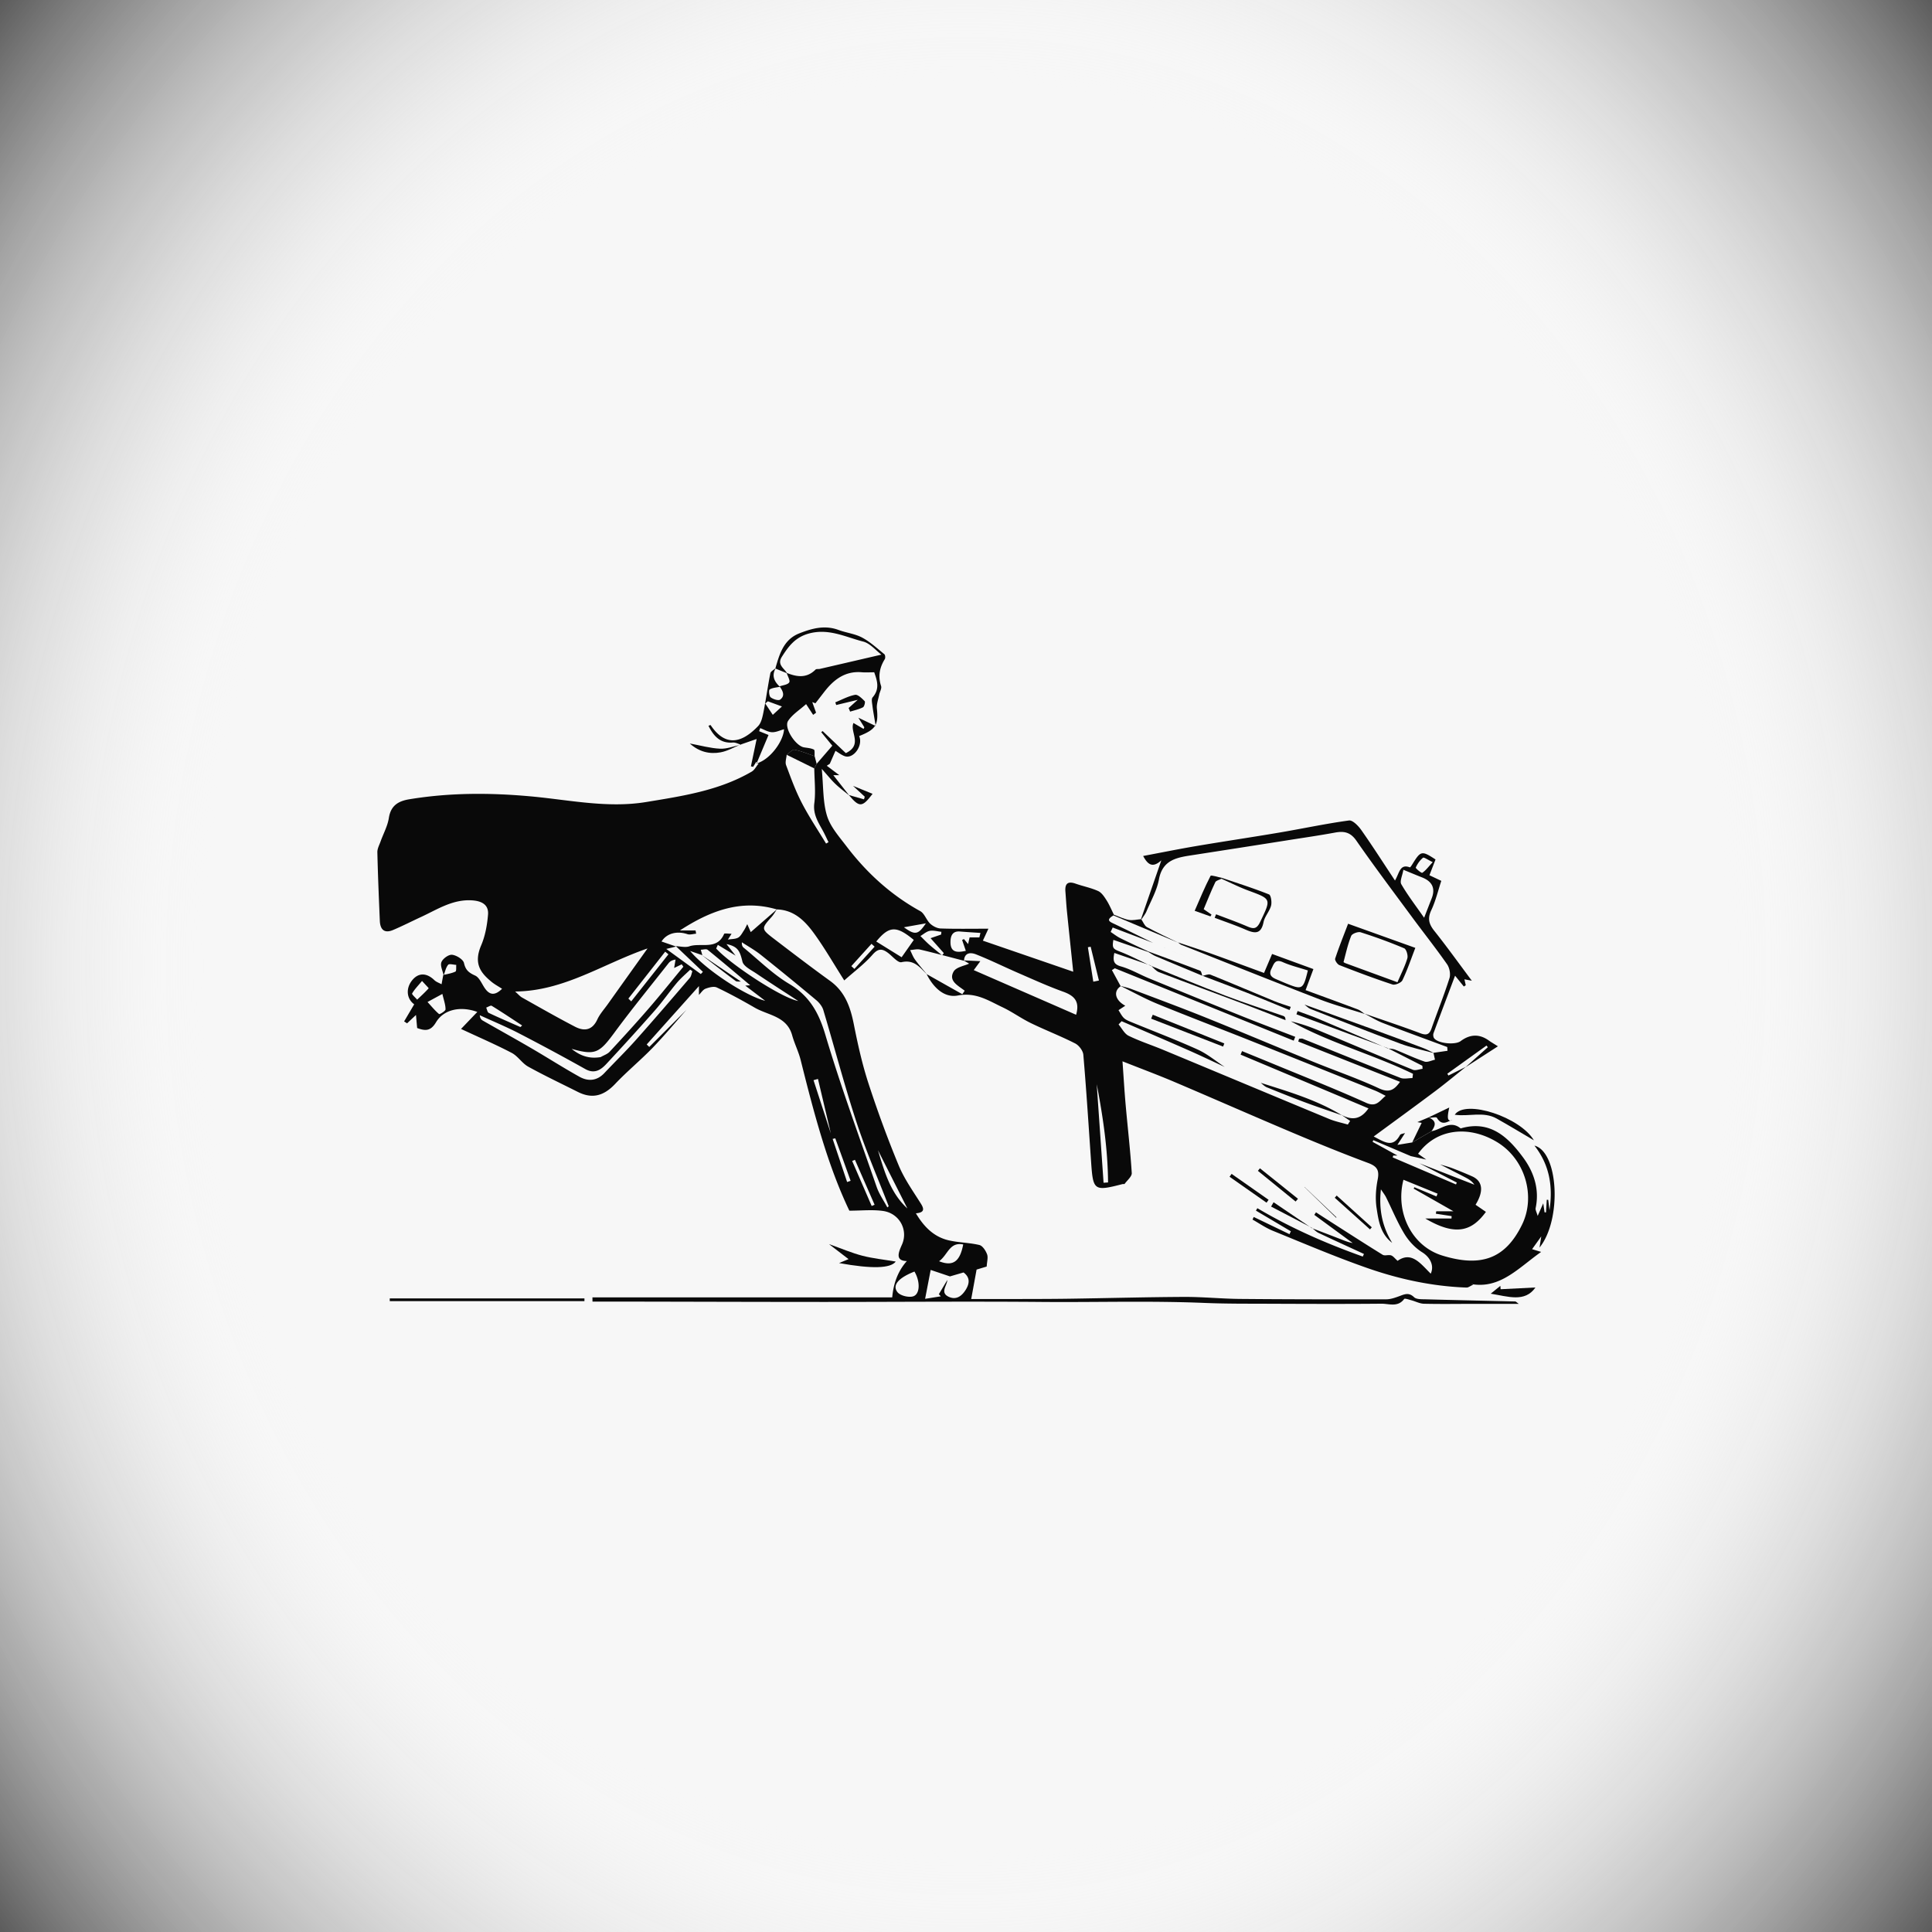<svg xmlns="http://www.w3.org/2000/svg" width="1020" height="1020" fill="none"><rect width="100%" height="100%" fill="#808080" stroke="none"/><g clip-path="url(#a)"><path fill="#F7F7F7" d="M0 0h1020v1020H0z"/><rect width="1483.76" height="1698.17" x="-231.879" y="-339.087" fill="url(#b)" rx="741.879"/><path fill="#090909" d="M755.774 597.212c5.098-.82 9.775-6.075 15.391-1.459 15.564-4.594 25.128 4.677 33.075 15.489 5.564 7.572 8.617 16.654 6.497 26.579-.203.94.511 2.083 1.075 4.121 1.143-2.579 1.85-4.173 2.947-6.655.309 2.113.504 3.429.692 4.752l.759.045.406-6.639.76-.022.677 5.511c1.834-12.226.218-23.707-7.94-34.105 12.737 3.285 14.586 39.128 2.676 53.834.346-2.233.549-3.526.918-5.909-2.03 2.827-3.399 4.744-4.842 6.752 1.443.436 2.533.766 4.782 1.443-12.985 9.136-23.316 21.662-41.053 15.925 1.504.376 3 .759 5.248 1.331-1.602.722-2.617 1.601-3.602 1.564-18.052-.639-35.586-4.436-52.519-10.361-16.819-5.887-33.255-12.902-49.774-19.632-3.737-1.526-7.128-3.91-10.677-5.902.21-.459.421-.917.639-1.376 6.293 3.03 12.579 6.06 18.872 9.09.241-.511.482-1.015.722-1.526-6.143-3.639-12.293-7.278-18.436-10.917.256-.429.504-.858.759-1.279 17.7 10.497 36.399 18.67 55.662 25.534l.609-1.376c-7.97-3.676-15.962-7.315-23.895-11.075-1.33-.631-2.406-1.797-3.601-2.714l-.105.113c4.992 1.917 9.992 3.812 14.97 5.751 2.173.843 4.315 1.767 6.699 2.166-6.76-4.955-13.519-9.917-20.278-14.872l.894-1.346c1.737 1.128 3.467 2.263 5.211 3.376 9.977 6.376 19.917 12.812 29.985 19.037 1.113.685 3.06-.127 4.444.316 1.105.354 1.932 1.564 3.443 2.887 7.429-5.255 12.226 1.602 17.497 6.775 2.075-4.534-.692-8.925-4.482-11.271-3.721-2.308-7.082-5.895-9.383-9.662-3.76-6.157-6.504-12.932-9.737-19.421-.617-1.24-1.511-2.346-2.699-4.165-1.188 10.496.684 19.677 5.947 28.248-6.225-4.707-7.241-11.759-8.248-18.436-.737-4.895-.368-10.165.594-15.053.977-4.977-.451-6.977-5.12-8.714-13.489-5.015-26.82-10.466-40.076-16.068-20.797-8.782-41.451-17.895-62.226-26.722-8.601-3.654-17.361-6.909-27.315-10.849.586 8.143 1.015 15.594 1.676 23.03 1.06 11.985 2.459 23.947 3.218 35.947.113 1.827-2.391 3.842-3.759 5.722-.158.211-.782.03-1.173.136-14.887 3.842-15.489 3.413-16.504-11.354-1.308-18.985-2.504-37.985-4.128-56.948-.18-2.15-2.323-4.962-4.316-5.977-7.646-3.887-15.684-6.985-23.406-10.737-5.15-2.504-9.849-5.962-15.03-8.398-7.361-3.474-14-7.993-23.496-6.166-7.308 1.414-13.075-4.428-16.489-11.308 6.286 3.549 12.572 7.09 18.857 10.631.414-.616.835-1.225 1.248-1.842-3.398-2.691-8.691-5.082-5.872-10.09 1.339-2.383 5.745-3.045 8.196-4.218l-2.91-1.722c2.744.128 5.489.263 8.842.421-1.519 2.068-2.391 3.263-3.466 4.73 18.286 7.977 36.135 15.759 54.03 23.571 2.083-7.233-1.135-10.143-6.872-12.203-8.038-2.887-15.835-6.451-23.684-9.857-7.451-3.233-14.745-6.857-22.294-9.835-2.631-1.037-6.067-1.165-6.353 3.384-7.722-1.993-15.421-4.083-23.188-5.918-1.639-.383-3.496.158-5.248.271.849 1.684 1.496 3.519 2.586 5.03 1.955 2.699 4.173 5.203 6.286 7.79-3.714-3.639-6.737-7.963-13.421-6.421-1.932.443-4.812-3.218-7.248-5.008-3.03-2.226-5.136-2.278-8.045 1.053-4.286 4.902-9.647 8.872-14.933 13.579-5.609-8.827-10.286-16.978-15.759-24.557-4.835-6.707-10.617-12.684-19.88-12.932-19.008-5.594-35.444.91-51.143 11.113h8.278c.105.571.211 1.135.308 1.706-1.549.106-3.255.692-4.616.241-5.587-1.85-10.963-.406-13.654 3.88 2.533.872 5.105 1.759 7.699 2.654-1.323.338-2.654.654-5.203 1.271 6.631 4.819 12.436 9.045 18.248 13.263l1.098-1.173c-4.76-4.511-9.512-9.023-14.271-13.542 2.384.068 4.985.797 7.098.076 6.113-2.091 14.594 2.248 18.376-6.572.188-.443 2.323-.06 3.925-.06-.88 1.399-1.346 2.135-1.933 3.068 2.008-.331 3.955-.226 5.406-1.023 1.301-.722 2.121-2.391 3.015-3.737.707-1.052 1.211-2.248 1.805-3.376.504 1.151 1.015 2.301 1.842 4.196 4.624-4.023 9.196-8.008 13.767-11.985-.895 1.301-1.654 2.707-2.692 3.88-5.601 6.3-5.699 6.376 1.429 11.827 9.722 7.436 19.459 14.864 29.376 22.03 7.94 5.744 10.752 13.887 12.556 23.015 2.068 10.436 4.391 20.895 7.677 30.993 4.775 14.661 10.09 29.18 16 43.428 2.963 7.143 7.594 13.617 11.745 20.226 1.985 3.165 1.466 4.684-2.67 5.038 4.218 7.105 9.467 12.421 17.249 14.255 5.315 1.248 10.939 1.211 16.255 2.482 1.7.406 3.354 2.969 4.068 4.894.639 1.722-.06 3.933-.196 6.474-1.398.421-3.834 1.158-5.338 1.609-.94 5.165-1.774 9.752-2.834 15.541 7.451 0 14.939.015 22.428 0 9.684-.03 19.369-.015 29.053-.157 20.316-.294 40.624-.858 60.933-.955 9.849-.045 19.699.977 29.556 1.067 25.707.226 51.421.241 77.128.203 2.271 0 4.609-.827 6.79-1.616 2.759-1.008 5.082-2.233 7.902.481 1.278 1.233 4.128 1.075 6.278 1.135 15.722.429 31.451.752 47.181 1.143.308.008.601.391 1.857 1.256h-23.97c-8.707 0-17.414.15-26.113-.06-2.233-.053-4.428-1.256-6.662-1.842-1.285-.339-3.436-1.128-3.789-.662-3.353 4.504-8.045 2.436-12.083 2.481-19.842.188-39.684.098-59.526.023-11.219-.045-22.444.037-33.647-.429-28.677-1.195-57.361-.278-86.038-.526-38.579-.324-77.158.015-115.737 0-33.076-.008-66.144-.113-99.219-.173-7.421-.015-14.85 0-22.271 0l-.022-2.233h158.264c.684-7.459 3.037-13.918 7.729-19.181-6.105-.128-4.587-4.233-2.594-8.654 3.451-7.662-1.271-16.571-10.023-17.797-5.594-.782-11.383-.143-17.744-.143-11.624-24.346-18.775-51.887-25.699-79.519-1.113-4.451-3.264-8.632-4.489-13.06-2.79-10.136-12.662-10.496-19.775-14.609-6.534-3.775-13.173-7.399-19.977-10.639-1.572-.752-4.151-.053-6.008.646-1.368.519-2.323 2.143-3.458 3.271v-4.662l-27.58 30.82c.452.443.91.88 1.361 1.323l19.692-19.669c-5.955 6.722-11.684 13.654-17.917 20.098-6.384 6.601-13.534 12.466-19.842 19.128-5.993 6.323-12.076 7.977-19.662 4.165-8.752-4.406-17.632-8.594-26.196-13.338-3.248-1.797-5.428-5.542-8.699-7.256-8.429-4.406-17.188-8.18-26.759-12.647 3.157-3.3 5.789-6.045 8.594-8.977-8.737-3.211-17.692-1.414-21.805 5.466-2.857 4.775-5.677 4.594-9.955 3.03-.203-2.233-.391-4.398-.617-6.895-1.699 1.594-3.203 3-4.699 4.414l-1.564-1.015c1.767-3 3.534-5.993 5.324-9.023-4.181-3.015-4.587-8.812-.677-13.165 3.256-3.617 7.398-3.391 11.331.413 1.007.978 2.504 1.452 3.782 2.158.301-1.624.601-3.248.91-4.872 2.165-.556 4.443-.88 6.428-1.819.572-.271.308-2.316.429-3.542-1.482-.06-3.715-.737-4.286-.045-1.241 1.504-1.632 3.707-2.368 5.632-.482-2.384-1.925-5.136-1.181-7.038.722-1.85 3.82-4.083 5.624-3.88 2.331.263 5.865 2.444 6.293 4.376.843 3.767 2.609 5.113 5.88 6.602 2.218 1.007 3.466 4.248 5.038 6.564 2.669 3.947 5.519 4.007 9.18.413-2.015-1.316-3.879-2.3-5.481-3.609-5.872-4.812-9.669-9.692-5.541-19.346 2.135-5 3.143-10.669 3.609-16.135.436-5.105-3.03-7.173-8.113-7.572-10.361-.797-18.527 4.722-27.233 8.745-4.925 2.271-9.752 4.752-14.745 6.865-4.631 1.962-6.849-.188-7.03-4.873-.511-12.075-1.022-24.113-1.301-36.158-.045-1.879 1.023-3.812 1.692-5.684 1.474-4.135 3.707-8.135 4.369-12.391 1.022-6.579 4.962-8.932 10.804-9.895 21.376-3.526 42.707-3.489 64.316-1.511 20.173 1.85 40.354 6.323 60.79 2.955 19.173-3.158 38.481-6.023 55.669-16.045 1.504-.88 2.406-2.782 3.587-4.211-.399-.316-.79-.631-1.188-.947-.549.879-1.105 1.759-1.654 2.639-.391-.09-.775-.181-1.166-.263.925-4.429 1.85-8.858 3.023-14.444l-8.354 2.895.121.12c-1.444-.406-2.918-1.256-4.316-1.143-6.782.534-10.181-3.443-12.887-8.857.601-.195 1.082-.421 1.127-.353 6.715 10.015 14.895 11.188 25.091.511 1.737-1.82 2.338-4.97 2.872-7.624 1.338-6.722 2.241-13.542 3.586-20.263.211-1.046 1.858-1.805 2.835-2.7-2.271 3.955-.835 7.076 2.218 9.842-1.842.422-3.91.482-5.421 1.429-.549.346-.316 3.489.519 4.135 1.293 1.008 4.083 1.91 5.022 1.218 2.775-2.052 1.354-4.699-.308-6.992 1.767-.647 4.256-.835 5.083-2.098.631-.97-.827-3.308-1.354-5.037 5.391 2.203 10.595 2.954 15.256-1.722.444-.451 1.542-.203 2.316-.376 10.632-2.451 21.248-4.925 32.474-7.527-3.008-2.248-5.955-5.947-9.609-6.887-9.451-2.428-18.504-7.248-29.106-4.135-6.962 2.045-10.391 6.729-13.849 12.165-2.692 4.226 1.233 6.008 2.744 8.707-2.06-.834-4.12-1.677-6.18-2.519 2.165-7.579 4.323-15.278 12.624-18.549 6.654-2.624 13.443-4.496 20.684-1.819 4.113 1.526 8.707 2.015 12.511 4.037 4.263 2.271 7.925 5.7 11.722 8.782.489.399.617 1.993.233 2.609-2.789 4.482-3.639 9.061-1.947 14.211.413 1.256-.692 2.97-.993 4.496-.488 2.466-1.473 5.015-1.225 7.421.872 8.542-.549 11-9.369 14.474 2.233 4.978-3.022 12.308-7.669 10.602-1.744-.639-3.271-1.88-4.834-2.805-1.151 2.639-2.068 4.729-2.978 6.82l-1.601 1.06c2.203 1.662 4.413 3.323 6.616 4.977h-3.165c3.082 3.933 5.752 7.339 8.421 10.737-2.451-2.022-5.03-3.917-7.331-6.113-2.226-2.127-4.158-4.564-7.196-7.947.903 9.361.542 17.406 2.745 24.684 1.767 5.85 6.346 10.978 10.195 16.038 10.685 14.068 23.467 25.775 39.053 34.376 2.263 1.248 3.218 4.692 5.248 6.609 1.421 1.339 3.624 2.481 5.527 2.549 8.015.278 16.037.12 25.21.12-1.398 3.03-2.067 4.474-2.917 6.316 15.579 5.354 30.985 10.647 47.699 16.399-1.195-11.482-2.293-21.782-3.338-32.098-.338-3.399-.519-6.812-.789-10.211-.324-4.098 1.18-5.669 5.353-4.195 3.947 1.391 8.135 2.18 11.91 3.895 1.857.842 3.278 3.037 4.466 4.902 1.519 2.391 2.601 5.052 3.872 7.601l-.255.399c-4.512 2.616-1.497 3.519 1.007 4.722 6.654 3.195 13.271 6.488 19.902 9.737l-21.293-8.098c-.353.782-.714 1.564-1.068 2.346 1.67 1.097 3.249 2.368 5.023 3.255 4.932 2.451 9.947 4.737 14.925 7.083l-.173.203c-6.098-2.113-12.188-4.226-18.346-6.361-.752 4.459-.143 4.797 3.805 6.338 5.383 2.106 10.518 4.835 15.759 7.294l.113-.128-19.173-6.602c-.872 4.226-.331 6.038 3.488 7.113 5.143 1.451 9.888 4.278 14.88 6.324 16.294 6.691 32.594 13.353 48.94 19.917 9.354 3.752 18.79 7.293 28.196 10.925-.271.676-.534 1.361-.805 2.037-31.481-12.744-62.955-25.481-94.436-38.225l-1.534.97c1.541 2.834 3.083 5.676 4.624 8.511-4.128 2.767-2.789 7.519 2.436 10.293-1.03.677-2.308 1.511-3.586 2.346.91 1.383 1.639 2.947 2.789 4.09.955.955 2.346 1.534 3.639 2.068 11.797 4.857 23.745 9.376 35.361 14.632 5.113 2.308 9.564 6.09 14.309 9.195-6.278-2.902-12.519-5.895-18.842-8.684-11.843-5.218-23.745-10.323-35.617-15.474-.534.572-1.068 1.143-1.602 1.722 1.745 2.045 3.091 4.895 5.301 5.977 5.895 2.88 12.203 4.91 18.278 7.437 29.226 12.15 58.422 24.391 87.662 36.503 3.128 1.294 6.519 1.97 9.79 2.933.406-.639.812-1.286 1.226-1.925-1.542-1.068-3.083-2.135-4.625-3.211 5.346 2.865 10.098 2.715 14.309-3.413-22.609-9.504-45.068-18.94-67.519-28.376.255-.617.518-1.241.774-1.857 5.06 2.075 10.128 4.127 15.181 6.218 16.804 6.962 33.752 13.609 50.323 21.083 5.474 2.473 7.03-1.031 10.316-3.692-2.211-1.098-3.902-2.083-5.692-2.797-21.895-8.805-43.797-17.609-65.722-26.331-16.338-6.504-32.789-12.745-49.06-19.414-6.73-2.759-13.128-6.331-19.677-9.534 1.925.542 3.902.933 5.767 1.639 13.248 5.031 26.549 9.948 39.692 15.241 18.97 7.639 37.812 15.609 56.744 23.339 11.482 4.684 23.249 8.714 34.474 13.939 5.722 2.662 8.241.384 11.053-3.458-18.083-7.166-35.902-14.226-53.73-21.286l.429-1.466c.677 0 1.429-.203 2.008.03 17.173 6.88 34.3 13.872 51.519 20.632 1.842.721 4.218.097 6.338.097l.271-2.248c-21.038-10.255-44.008-16.308-64.489-27.744a93.848 93.848 0 0 1 14.142 4.609c16.767 6.962 33.467 14.105 50.271 20.985 1.406.579 3.406-.293 5.136-.489l-.113-1.616c-6.068-3.091-12.143-6.173-18.211-9.264l-.097.113c1.33.203 2.767.173 3.985.662 5.18 2.06 10.225 4.496 15.488 6.286 1.542.526 3.647-.617 5.497-.993-.263-1.211-.534-2.421-.797-3.632l7.421-1.082c-.045-.662-.098-1.316-.143-1.978-11.331-4.21-22.707-8.323-33.978-12.684-3.391-1.308-6.519-3.293-9.759-4.97 9.835 3.421 19.737 6.684 29.481 10.361 3.241 1.226 4.79.782 5.94-2.481 3.12-8.872 6.647-17.617 9.489-26.572.677-2.15.045-5.473-1.271-7.361-5.88-8.421-12.278-16.473-18.383-24.744-9.925-13.444-19.978-26.797-29.512-40.512-3.098-4.451-6.451-5.142-11.21-4.263-8.384 1.542-16.828 2.767-25.256 4.09a15479.8 15479.8 0 0 1-49.745 7.775c-8.188 1.263-16.06 2.248-18.022 12.902-1.068 5.797-4.196 11.226-6.534 16.76-.662 1.564-1.797 2.932-2.714 4.391l-.219-.188c3.429-9.918 6.858-19.835 10.745-31.068-4.602 4.203-7.143 2.286-9.602-2.301 9.489-1.782 18.805-3.677 28.173-5.263 14.602-2.474 29.264-4.639 43.865-7.12 12.226-2.076 24.361-4.692 36.639-6.361 1.925-.263 4.918 2.819 6.467 5.015 5.97 8.481 11.549 17.225 17.819 26.692 2.414-4.166 2.587-8.948 7.857-6.955.211.082.993-1.136 1.407-1.812 4.315-6.978 4.879-7.106 12.135-2.354-.97 2.519-1.97 5.098-3.218 8.324 1.767.834 3.639 1.721 6.263 2.97-1.684 5.082-2.962 10.556-5.301 15.518-2.052 4.361-1.233 7.316 1.609 10.88 6.624 8.316 12.82 16.97 19.812 26.316-1.714-.323-2.616-.496-3.909-.737.233 1.045.466 2.083.706 3.128-.338.226-.676.444-1.015.669-1.346-1.661-2.699-3.323-4.631-5.714-3.993 10.609-7.737 20.466-11.376 30.361-.278.767-.151 2.038.323 2.669 2.068 2.775 11.113 3.654 13.993 1.511 5.047-3.764 10.04-3.847 14.977-.248.978.707 2.038 1.301 4.707 2.985-6.729 4.346-11.94 7.707-17.151 11.076 3.94-3.527 7.88-7.061 11.813-10.587-.234-.293-.459-.586-.692-.88l-20.685 14.865c.203.316.399.632.602.955 3.06-1.526 6.12-3.045 9.18-4.572-5.398 4.294-10.699 8.715-16.21 12.85-10.557 7.917-21.241 15.669-32.436 23.91 5.564 2.85 10.075 6.263 13.872-.759.353-.655 1.759-.73 2.684-1.076-1.271 1.963-2.534 3.925-4.045 6.264 2.782-.459 5.301-.873 7.82-1.286 3.398-1.978 6.797-3.947 10.195-5.925v-.015Zm-316.227 3.932c2.564 7.64 5.128 15.271 7.692 22.91.617-.218 1.226-.428 1.842-.646-2.669-7.474-5.338-14.94-8.083-22.384-.03-.083-1.082.203-1.654.323-2.496-10.571-4.992-21.15-7.496-31.722l-2.346.655c3.338 10.3 6.684 20.601 10.045 30.879v-.015Zm298.257 8.918h-2.248c-.098.331-.188.654-.286.985 11.143 4.759 22.286 9.526 33.429 14.285.143-.338.278-.676.421-1.007-6.594-3.391-13.18-6.79-19.774-10.181 9.684 3.775 19.368 7.542 29.045 11.316-1.301-1.962-3.106-2.985-4.94-3.94-4.376-2.27-8.775-4.511-13.166-6.759 2.113.639 4.271 1.158 6.324 1.94a210.717 210.717 0 0 1 10.556 4.331c5.737 2.549 6.226 7.947 1.857 15.015 1.835 1.263 3.639 2.511 5.467 3.767-6.985 9.526-15.241 13.443-32.008 3.488h13.834c.023-.413.038-.834.061-1.248-2.775-.428-5.542-.857-8.316-1.278.067-.428.143-.857.21-1.286h9.068c-6.601-3.759-13.797-7.857-21-11.955l.383-.736c3.888 1.616 7.775 3.24 11.67 4.857.195-.489.383-.978.579-1.466l-18.016-7.339c-4.436 17.181 4.354 35.061 20.497 40.015 20.098 6.173 33.188 2.046 42.143-16.376 7.248-14.909 1.669-34.391-13.045-43.406-14.873-9.12-32.188-7.398-41.865 6.045 1.436 1.023 2.872 2.038 4.308 3.061-2.714-.609-5.428-1.211-8.143-1.82-6.609-2.805-13.218-5.609-19.827-8.421-.113.301-.225.601-.346.902 4.376 2.406 8.752 4.82 13.121 7.226l.007-.015Zm-344.332-89.707c.759-.053 1.519-.113 2.594-.188-7.647-6.421-14.978-12.662-22.466-18.722-.737-.594-2.399-.045-3.632-.03l.827 2.879c-1.887-.646-3.767-1.3-6.444-2.218 8.256 9.97 29.361 23.737 39.64 26.301-3.414-2.601-6.97-5.308-10.519-8.022Zm106.669 155.421c-.157 3.015-3.969 6.639.692 8.842 3.737 1.76 6.699 0 8.97-3.601 2.572-4.075 1.88-6.993-1.098-9.226-2.864.835-5.022 1.459-7.18 2.091-3.406-1.143-6.812-2.294-10.173-3.422-1.128 5.858-1.985 10.286-2.94 15.256 2.759-.436 5.534-.88 8.301-1.323-.354-.369-.699-.737-1.053-1.105 1.489-2.504 2.985-5.008 4.474-7.512h.007ZM317.096 558.107c1.624-.948 3.601-1.572 4.819-2.895 6.985-7.519 13.917-15.105 20.632-22.865 6.225-7.195 12.165-14.632 18.233-21.962l-.872-1.279-3.993 1.94.745-4.451c-2.053.346-3 1.045-3.707 1.94-9.564 12.165-19.369 24.15-28.542 36.602-8 10.864-10.112 12.12-22.624 8.616 5.151 4.166 9.948 5.233 15.301 4.346l.008.008Zm98.226-159.618c-.143 1.827-.895 3.888-.309 5.452 2.512 6.736 4.978 13.548 8.278 19.909 3.835 7.406 8.519 14.369 12.835 21.519.429-.248.857-.503 1.286-.752-.932-1.902-1.805-3.834-2.805-5.699-2.503-4.654-5.466-8.872-4.684-14.887.782-6.015.053-12.233-.022-18.361.413-.797.834-1.602 1.248-2.399 2.797-3.24 5.594-6.481 8.27-9.579-2.045-2.496-3.955-4.827-5.857-7.165.248-.181.496-.368.752-.549 4.361 4.143 8.714 8.278 12.248 11.639 9.173-4.474 1.918-11.255 4.038-15.917 1.962 1.158 3.639 2.15 5.316 3.135.135-.286.278-.571.413-.849l-3.15-5.068c3.301 1.579 5.443 2.609 9.15 4.383-.819-4.97-1.383-7.872-1.744-10.797-.181-1.458-.617-3.496.128-4.353 3.887-4.481 2.361-8.85.834-13.211-2.503 0-4.519.151-6.496-.022-8.85-.775-14.835 3.849-19.872 10.346-1.564 2.015-3.121 4.03-4.677 6.052-.556-.218-1.105-.436-1.662-.654l2.008 5.609-1.541 1.136c-1.399-2.128-2.79-4.256-3.722-5.67-3.361 3.023-7.226 5.406-9.497 8.843-2.368 3.586 3.91 13.225 8.384 13.985 1.774.3 3.677.398 5.218 1.18.579.293.293 2.278.406 3.489-3.534-1.196-7.008-2.715-10.639-3.406-1.158-.226-2.737 1.729-4.12 2.684l-.015-.023ZM271.96 523.467c1.692 1.497 2.564 2.579 3.692 3.203 9.278 5.203 18.511 10.497 27.955 15.391 4.834 2.504 9.098 1.925 11.752-3.834 1.323-2.865 3.549-5.308 5.406-7.918 6.774-9.518 13.571-19.022 21.098-29.571-23.692 8.15-44.016 22.496-69.895 22.729h-.008Zm93.594-10.699-1.142-.85c-2.339 2.286-4.888 4.399-6.985 6.888-4.016 4.774-7.557 9.955-11.67 14.631-8.383 9.542-16.94 18.933-25.594 28.234-2.962 3.18-6.293 5.458-11.158 2.736a1171.059 1171.059 0 0 0-35.007-18.849c-6.745-3.482-13.782-6.399-20.692-9.564.128 1.722.819 2.391 1.639 2.857 8.556 4.887 17.173 9.662 25.684 14.624 8.466 4.932 16.737 10.233 25.294 15 4.579 2.549 9.225 2.226 13.135-1.932 5.534-5.872 11.323-11.512 16.684-17.527 9.624-10.797 19.038-21.774 28.451-32.752.767-.887.91-2.315 1.339-3.488l.022-.008ZM468.48 637.445c.24-.195.481-.398.721-.594-5.744-14.849-12.127-29.496-17.082-44.609-6.384-19.474-11.564-39.338-17.444-58.978-.586-1.962-2.15-3.909-3.759-5.255a1569.887 1569.887 0 0 0-29.346-23.978c-3.083-2.451-6.579-4.383-9.888-6.549-.12 1.459.279 2.316.933 2.85 7.932 6.474 15.3 13.902 24.007 19.083 10.737 6.391 15.632 15.15 19.121 26.887 8.052 27.053 17.812 53.609 27.075 80.294 1.323 3.812 3.744 7.248 5.654 10.849h.008Zm272.437-178.234c-.526 3.091-2.015 6.038-1.113 7.594 3.399 5.865 7.572 11.279 12.06 17.722 1.677-4.285 2.827-7.255 3.993-10.225 2.055-5.258.348-8.955-5.121-11.091-2.781-1.09-5.533-2.255-9.812-4h-.007Zm-361.934 39.632-.88 1.918c7.662 8.481 34.677 26.18 43.316 27.706-8.06-5.27-15.098-9.752-22.007-14.443-2.745-1.865-6.827-3.782-7.444-6.361-1.346-5.594-2.391-7.978-8.421-9.233 1.421 1.804 2.564 3.248 4.812 6.097a7136.451 7136.451 0 0 0-9.368-5.691l-.008.007Zm97.031 6.534c2.398-3.413 4.413-6.271 6.421-9.135-9.128-7.594-12.993-7.512-19.813.827l13.392 8.308Zm6.782 165.941c-8.459 3.315-11.843 7.218-9.001 10.849 1.444 1.842 5.617 2.888 8.076 2.301 3.834-.91 4.15-7.677.917-13.15h.008Zm96.225-98.835 3.61 51.947 2.368-.158c-.12-17.383-2.662-34.609-5.97-51.789h-.008ZM399.412 403.076c7.368-2.105 14.278-12.008 14.511-18.068-2.09.557-4.263 1.662-6.376 1.564-2.098-.098-4.135-1.398-6.195-2.173-.196.541-.384 1.09-.579 1.632 1.909.767 3.812 1.541 4.97 2.007-2.016 4.79-3.895 9.256-6.324 15.038h-.007Zm117.639 91.85c.196-.797.391-1.594.579-2.391-3.601-.241-7.203-.444-10.789-.744-3.82-.316-4.925 2.067-5.023 5.165-.203 6.165 3.684 6.008 8.09 5.038-.669-1.955-1.308-3.843-1.954-5.73.323-.165.639-.323.962-.488.669.812 1.346 1.624 2.195 2.646.279-1.225.519-2.286.79-3.504h5.15v.008Zm-38 143.083c-5.18-10.248-10.353-20.504-15.534-30.752 3.384 11.181 6.512 22.489 15.534 30.752Zm16.737 27.857c7.474 2.963 11.038.031 12.737-8.857-7.293-1.443-8.053 5.489-12.737 8.857ZM331.75 527.197l1.504 1.481c6.548-8.286 13.097-16.564 19.646-24.85l-1.714-1.391c-6.474 8.256-12.955 16.504-19.429 24.76h-.007Zm165.121-33.79c.045-.489.09-.97.143-1.459-2.061-.21-4.196-.864-6.151-.503-1.752.331-3.293 1.774-4.932 2.729 1.143 1.143 2.263 2.293 3.428 3.414.805.774 1.64 1.518 2.497 2.233 1.842 1.541 3.714 3.052 5.571 4.571.286-.398.579-.789.865-1.188-2.143-2.421-4.293-4.842-7-7.895l5.586-1.917-.007.015Zm-271.159 35.594c2.097 2.301 3.925 4.549 6.097 6.376.301.248 3.414-1.609 3.414-2.489-.007-2.511-.955-5.022-1.669-8.142-3.136 1.699-5.158 2.804-7.842 4.255Zm49.045 13.233.902-.834c-5.331-3.489-10.624-7.045-16.052-10.376-.564-.346-1.925.594-2.918.94.436.962.624 2.451 1.354 2.797 5.511 2.616 11.128 5.007 16.714 7.473Zm-51.948-24.338c-2.233 2.699-4.03 4.496-5.225 6.624-.248.444 1.707 2.128 2.654 3.248 2.068-1.955 4.18-3.88 6.075-5.985.09-.098-1.676-1.88-3.504-3.887Zm533.604-62.722c-2.609-1.233-4.646-2.729-5.135-2.331-1.639 1.338-2.97 3.248-3.82 5.196-.173.39 2.993 3.03 3.429 2.751 1.767-1.12 3.068-2.97 5.526-5.616ZM460.209 636.693c.511-.21 1.023-.428 1.534-.639l-10.376-23.729c-.489.203-.978.413-1.466.616 3.436 7.918 6.864 15.835 10.3 23.752h.008Zm115.602-136.865-1.466.271 2.864 18.18c.993-.203 1.978-.398 2.97-.601-1.458-5.955-2.909-11.902-4.368-17.857v.007Zm-126.346 10.233c.541.489 1.082.985 1.616 1.474 3.556-3.917 7.113-7.827 10.669-11.744-.549-.497-1.097-1-1.639-1.497-3.549 3.925-7.098 7.842-10.646 11.767Zm-36.64-137.083c-3.834-1.406-5.631-2.068-7.428-2.729l-1.384 1.158 3.985 5.992c1.316-1.203 2.632-2.406 4.827-4.421Zm64.399 116.572c5.962 4.323 7.526 3.94 11.594-2.068l-11.594 2.068ZM308.554 686.934H205.772v-1.429h102.782v1.429Z"/><path fill="#090909" d="M472.908 666.032c-2.706 3.664-12.681 3.932-29.924.804 2.218-.925 3.466-1.443 5.007-2.082-2.977-2.286-5.977-4.587-10.323-7.918 6.804 2.414 12.105 4.707 17.631 6.136 5.587 1.443 11.399 2.022 17.602 3.067l.007-.007ZM809.804 602.024c-6.473-3.797-12.992-7.759-19.646-11.489-6.963-3.909-14.707-.917-22.128-2.007 5.594-8.346 34.639 1.293 41.782 13.496h-.008ZM810.624 679.739c-5.557 8.015-14.436 4.729-23.594 3.263 1.692-1.376 3.391-2.752 5.083-4.136l.135 1.782c6.188-.308 12.368-.616 18.376-.917v.008ZM755.774 597.212c-3.399 1.977-6.797 3.947-10.196 5.925l5-10.316c-.774-.136-1.533-.271-2.285-.399 2.037-.857 4.075-1.706 6.112-2.564l.241.301c3.993 1.775 3.143 4.323 1.128 7.053ZM588.112 482.911c2.594.954 5.12 2.248 7.805 2.751 2.067.391 4.323-.218 6.496-.383l.21.188c.963 1.376 1.617 3.308 2.933 4.023 5.421 2.947 11.037 5.526 16.586 8.24-11.428-4.812-22.857-9.616-34.286-14.428l.256-.399v.008ZM391.111 393.038c-3.549 1.429-6.978 3.481-10.662 4.158-5.804 1.068-11.331-.218-16.271-4.669 5.745 1.052 10.85 2.519 16.008 2.752 3.647.165 7.361-1.354 11.045-2.121l-.12-.12ZM684.022 634.348c-6.639-5.399-13.271-10.797-19.91-16.196.354-.451.715-.895 1.068-1.346 6.699 5.361 13.391 10.722 20.09 16.09-.413.489-.834.97-1.248 1.459v-.007ZM668.676 634.956l-19.527-13.684c.354-.511.714-1.015 1.068-1.526 6.511 4.564 13.022 9.12 19.534 13.684-.361.511-.715 1.023-1.075 1.526ZM448.179 419.753l7.962 2.255.414-1.383c-2.06-1.903-4.12-3.812-6.188-5.715 3.398 1.384 6.789 2.767 10.308 4.196-5.474 7.248-6.992 7.271-12.504.647h.008Z"/><path fill="#090909" d="M754.406 589.851c3.12-1.489 6.24-2.985 10.722-5.128-.933 4.436-1.444 7.73 1.571 6.669-1.549-.135-5.158 3.873-8.09-1.248-.324-.571-2.594-.022-3.963 0l-.24-.301v.008ZM692.593 648.219l-21.519-11.21c.436-.76.88-1.526 1.316-2.286 6.699 4.542 13.399 9.075 20.098 13.617l.105-.113v-.008ZM723.292 649.062c-6.203-5.564-12.406-11.136-18.609-16.7.339-.391.685-.782 1.023-1.173a46063.61 46063.61 0 0 1 18.534 16.767l-.948 1.106ZM705.383 642.889l-16.722-16.203c.022-.015.037-.03.06-.045 5.624 5.353 11.248 10.699 16.872 16.052-.067.068-.135.128-.21.196ZM429.901 405.67c-4.858-2.391-9.715-4.79-14.572-7.181 1.384-.954 2.963-2.902 4.12-2.684 3.632.699 7.106 2.211 10.64 3.406.353 1.354.706 2.707 1.067 4.053-.413.797-.834 1.601-1.248 2.398l-.007.008ZM720.594 535.354c-7.94-2.548-16.03-4.714-23.797-7.714-24.436-9.429-48.76-19.173-73.113-28.82-.654-.263-1.181-.849-1.767-1.285 5.812 1.962 11.654 3.834 17.428 5.902 9.166 3.278 18.294 6.677 28.001 10.233 1.406-3.316 2.774-6.534 4.255-10.023 7.053 2.579 14.136 5.173 21.812 7.978-1.376 3.714-2.676 7.203-4.128 11.113 9.279 3.413 18.422 6.729 27.519 10.165 1.376.519 2.527 1.617 3.782 2.451h.008Zm-30.113-23c-4.587-1.488-9.075-2.549-13.226-4.391-4.127-1.827-4.676.91-5.985 3.482-1.571 3.075-.06 4.436 2.451 5.511 1.843.789 3.677 1.594 5.534 2.346 8.316 3.361 8.79 3.097 11.226-6.948ZM747.225 500.43c-2.331 6.037-4.233 11.729-6.819 17.097-.647 1.346-3.85 2.692-5.286 2.218-9.429-3.097-18.729-6.609-27.978-10.218-1.082-.421-2.518-2.586-2.24-3.428 1.977-6.023 4.361-11.91 6.827-18.406 12.218 4.383 23.789 8.533 35.504 12.737h-.008Zm-9.428 18.142c1.947-4.556 3.985-8.481 5.21-12.639.451-1.534-.519-4.797-1.677-5.285-7.503-3.173-15.188-5.97-22.954-8.444-1.399-.444-4.542.729-5.016 1.91-1.782 4.421-2.797 9.143-4.037 13.774-.03.113.609.481.97.617a16424.34 16424.34 0 0 0 27.504 10.075v-.008ZM645.203 463.505c8.285 2.819 16.646 5.459 24.767 8.699 1.045.414 1.579 4.128 1.082 5.963-.827 3.037-3.361 5.661-3.97 8.699-1.323 6.609-4.774 5.97-9.519 3.91-5.323-2.309-10.834-4.173-16.27-6.226.24-.616.481-1.233.729-1.85 5.489 2.113 11.038 4.076 16.436 6.391 3.256 1.391 4.978 1.572 6.865-2.383 5.827-12.203 6.053-11.985-6.293-16.549-4.827-1.789-9.444-4.128-14.158-6.218l.331-.429v-.007Z"/><path fill="#090909" d="M644.879 463.933c-1.12.594-2.827.917-3.271 1.835-2.195 4.586-4.052 9.331-6.12 14.24 1.534 1.06 2.835 1.963 4.136 2.865-.188.316-.376.624-.564.94-2.429-.865-4.865-1.722-8.331-2.955 2.789-6.368 5.323-12.549 8.391-18.459.278-.541 3.977.692 6.09 1.106l-.331.428ZM607.398 509.821c13.285 5.338 26.504 10.864 39.88 15.962 9.985 3.805 20.173 7.068 30.263 10.594.609.211 1.135.647 1.165 2.233-6.872-2.684-13.722-5.443-20.631-8.037-15.376-5.782-30.813-11.436-46.159-17.301-1.684-.639-2.947-2.361-4.413-3.579l-.113.128h.008ZM688.683 530.362c12.873 4.647 25.752 9.264 38.61 13.955 8.24 3.008 16.443 6.091 24.639 9.211 1.767.677 3.421 1.646 5.135 2.481-5.94-1.647-12.038-2.887-17.797-5.023-15.865-5.879-31.594-12.112-47.346-18.285-1.203-.466-2.165-1.542-3.233-2.339h-.008ZM732.751 553.385c-6.503-2.384-13.007-4.745-19.503-7.151-9.602-3.564-19.196-7.15-28.798-10.729.211-.571.414-1.15.624-1.722 3.549 1.324 7.143 2.519 10.625 3.985 12.338 5.196 24.631 10.481 36.947 15.737l.098-.113.007-.007ZM634.796 515.197c1.436-.241 3.12-1.091 4.271-.625 11.263 4.534 22.428 9.324 33.654 13.955 2.85 1.173 5.827 2.046 8.744 3.053-.218.556-.436 1.12-.654 1.677-7.361-3-14.691-6.068-22.09-8.978-7.925-3.112-15.91-6.082-23.865-9.12l-.067.03.007.008Z"/><path fill="#090909" d="M606.353 502.354c9.097 3.354 18.21 6.67 27.255 10.151.647.248.805 1.759 1.188 2.692 0 0 .068-.03.061-.03-8.241-3.437-16.482-6.85-24.7-10.339-1.398-.594-2.654-1.504-3.977-2.27l.173-.196v-.008ZM608.541 497.528c8.586 3.827 17.173 7.661 25.752 11.488-8.587-3.827-17.173-7.661-25.752-11.488ZM608.6 535.73c12.594 5.053 25.181 10.098 37.775 15.151l-.647 1.662c-12.661-4.91-25.323-9.828-37.985-14.737l.857-2.076ZM708.444 588.814c-6.331-2.211-12.707-4.316-18.986-6.655-6.932-2.579-13.804-5.33-20.661-8.127-1.196-.489-2.151-1.564-3.211-2.369 14.699 4.692 29.549 8.993 42.858 17.143v.008ZM448.043 373.79a3300.09 3300.09 0 0 1 4.805-4.316c-4.925 1.188-8.15 1.963-11.368 2.745l-.474-1.421c3.459-1.399 6.834-3.286 10.428-3.955 1.474-.278 3.625 1.887 5.068 3.338.421.421-.188 2.872-.91 3.241-2.097 1.075-4.488 1.571-6.767 2.285-.263-.639-.518-1.27-.782-1.909v-.008ZM370.464 504.197c6.903 4.676 13.812 9.353 20.715 14.03-.955-.098-2.166.158-2.82-.338-6.022-4.489-11.94-9.113-17.895-13.692Z"/></g><defs><radialGradient id="b" cx="0" cy="0" r="1" gradientTransform="matrix(0 849.087 -741.879 0 510 510)" gradientUnits="userSpaceOnUse"><stop offset=".541" stop-color="#fff" stop-opacity="0"/><stop offset="1"/></radialGradient><clipPath id="a"><path fill="#fff" d="M0 0h1020v1020H0z"/></clipPath></defs></svg>